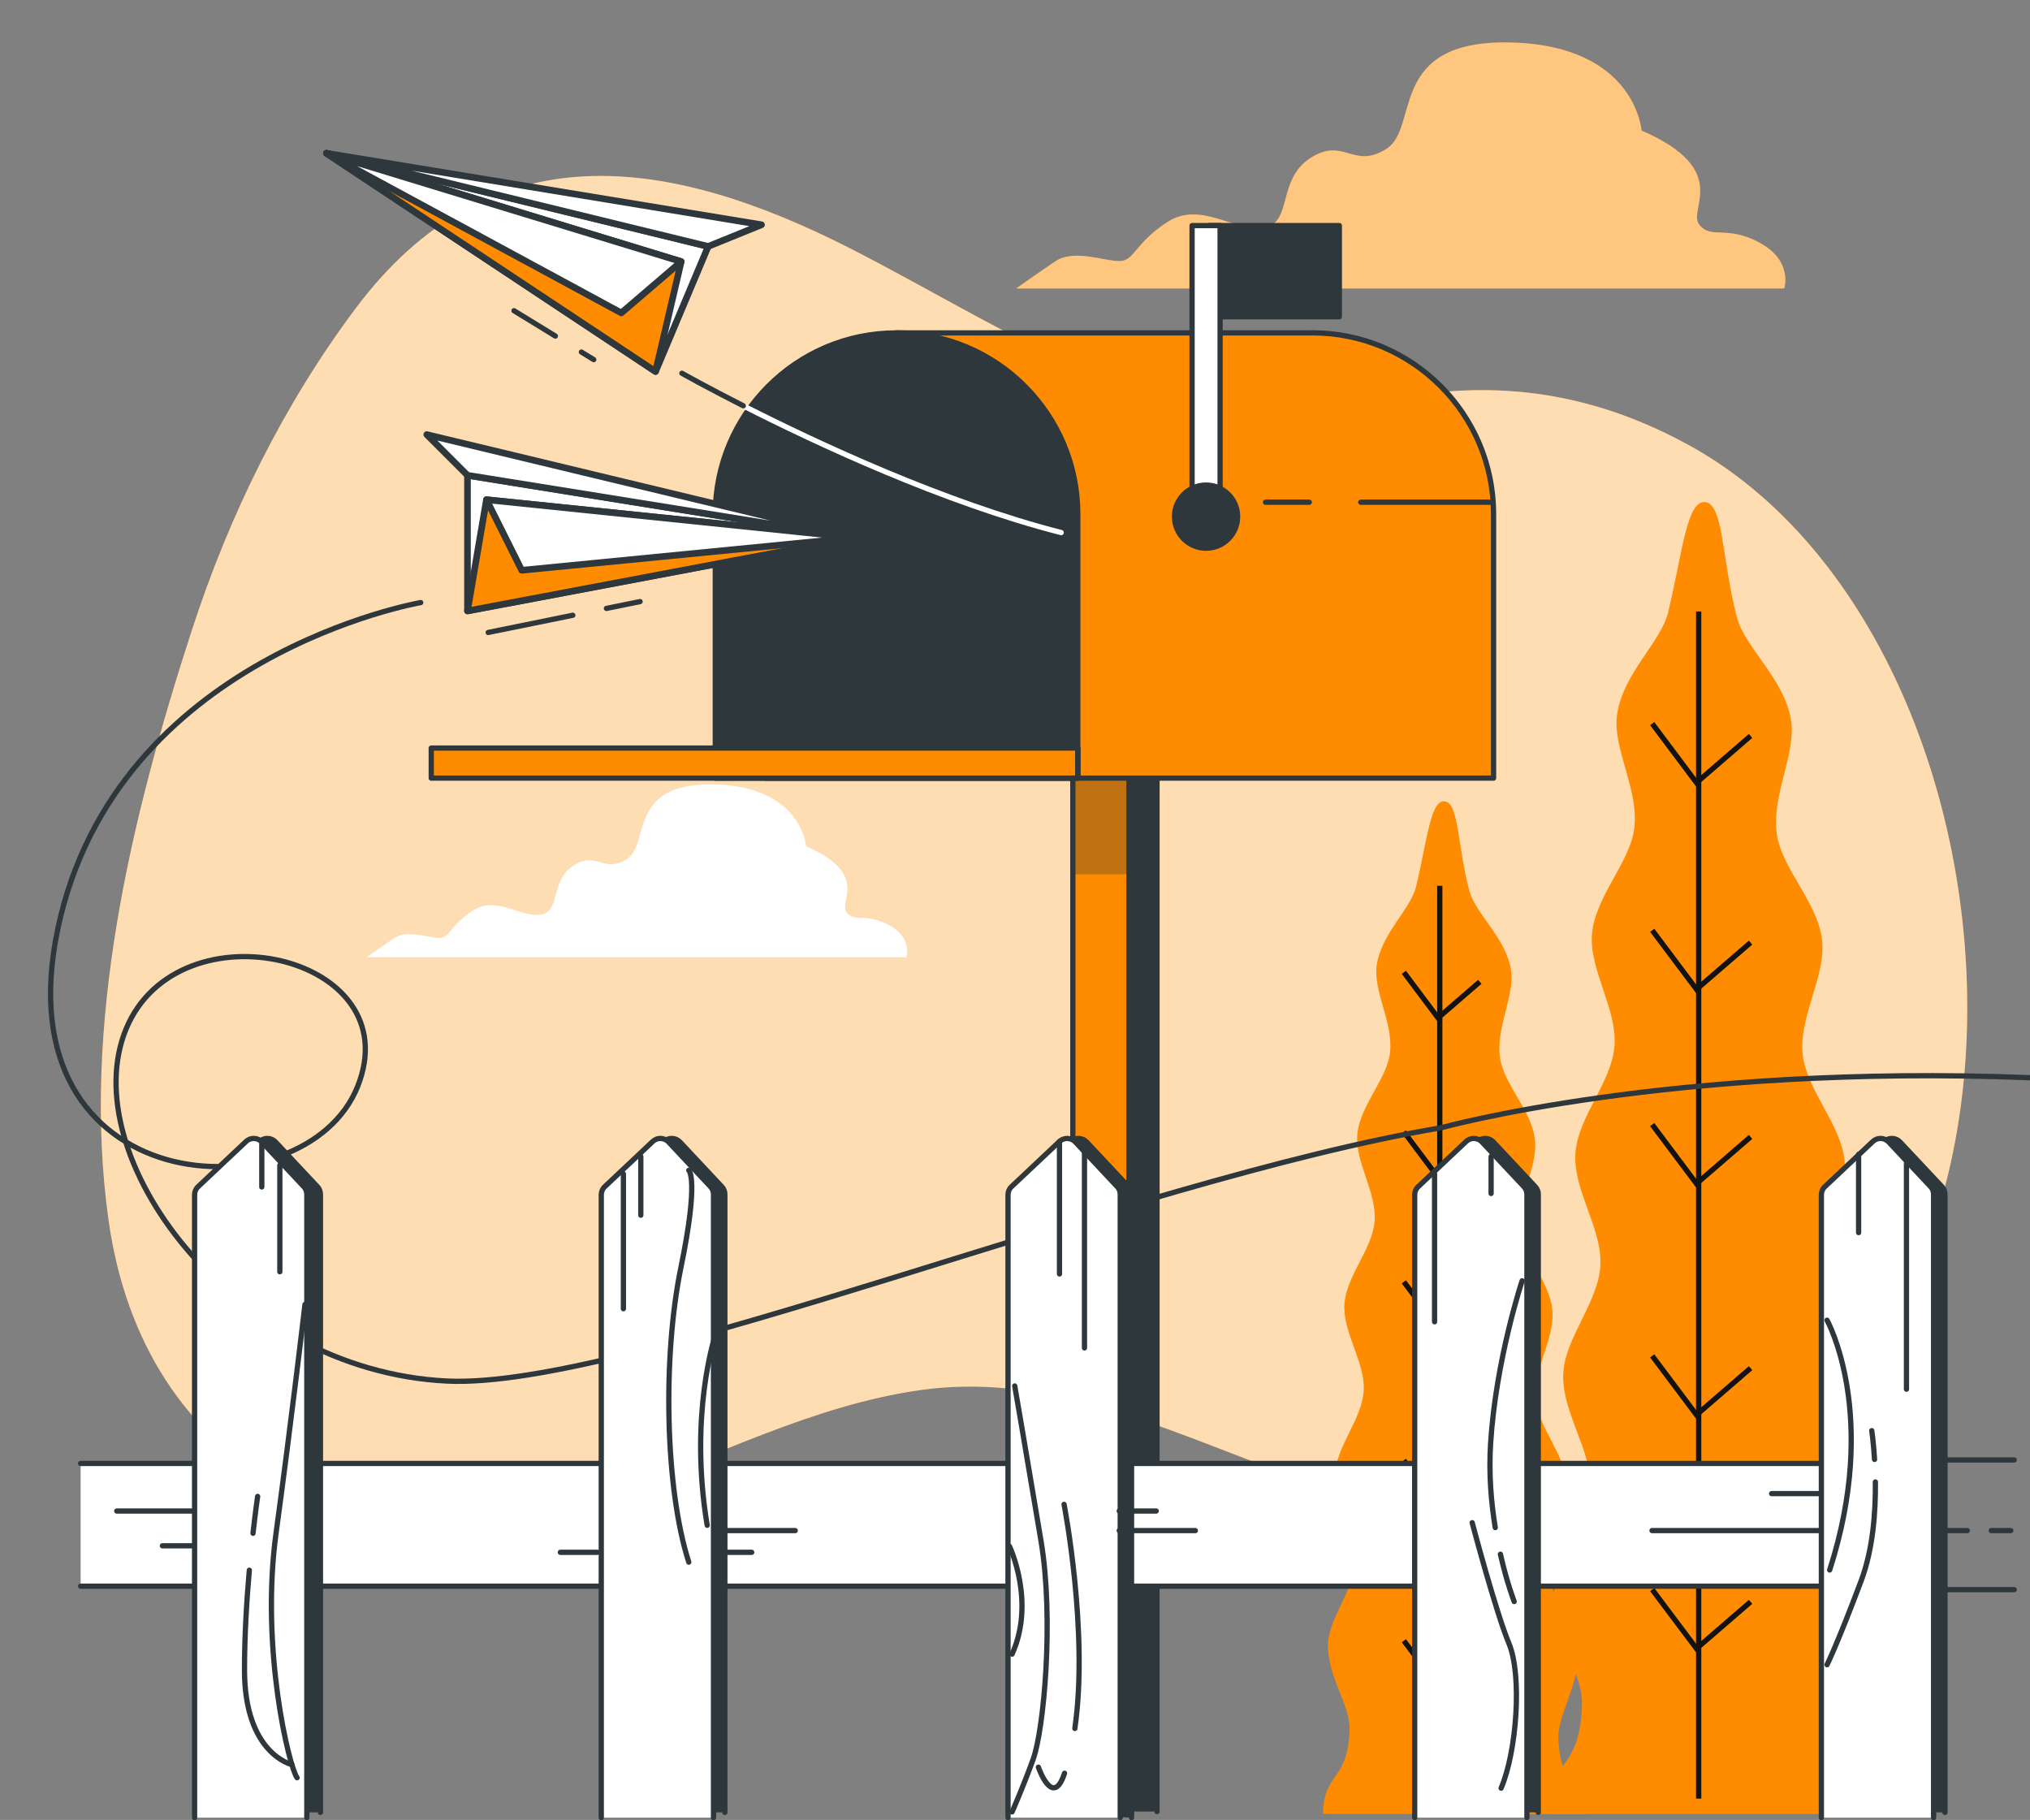 <svg width="386" height="346" viewBox="0 0 386 346" fill="none" xmlns="http://www.w3.org/2000/svg">
<rect x="0" y="0" width="386" height="346" fill="#808080" stroke="none"/>
<g clip-path="url(#clip0_1238_152)">
<path d="M321 84.56C305.44 76.04 289.23 72.63 271.54 74.81C249.75 77.5 232.57 80.67 211.69 72.55C194.16 65.73 178.15 55.6 161.43 47.11C127.23 29.76 93.28 24.39 67.64 58.61C54 76.82 43.66 97.73 36.49 119.79C24.93 155.38 15.43 194.79 20.64 231.96C27.24 279.08 67.64 301.21 115.99 284.13C135.53 277.23 154.41 267.13 175.26 264.24C218.88 258.18 254.85 298.22 307.17 288.5C397.35 271.74 390.69 122.71 321.01 84.56H321Z" fill="#FF8C00"/>
<path opacity="0.7" d="M321 84.56C305.44 76.04 289.23 72.63 271.54 74.81C249.75 77.5 232.57 80.67 211.69 72.55C194.16 65.73 178.15 55.6 161.43 47.11C127.23 29.76 93.28 24.39 67.64 58.61C54 76.82 43.66 97.73 36.49 119.79C24.93 155.38 15.43 194.79 20.64 231.96C27.24 279.08 67.64 301.21 115.99 284.13C135.53 277.23 154.41 267.13 175.26 264.24C218.88 258.18 254.85 298.22 307.17 288.5C397.35 271.74 390.69 122.71 321.01 84.56H321Z" fill="white"/>
<path d="M334.65 46.17C328.3 42.71 325.41 45.59 323.11 42.71C320.8 39.82 329.46 32.32 312.14 24.82C312.14 24.82 310.99 8.66 287.32 8.08C263.65 7.5 270 24.24 263.65 28.28C257.3 32.32 255.57 25.97 249.22 30.01C242.87 34.05 245.76 42.13 240.56 43.29C235.36 44.44 228.44 38.09 222.09 42.14C215.74 46.19 215.74 49.64 212.85 49.64C209.96 49.64 204.19 47.33 200.73 49.64C197.27 51.95 193.23 54.84 193.23 54.84H339.27C339.27 54.84 341 49.64 334.65 46.18V46.17Z" fill="#FF8C00"/>
<path opacity="0.5" d="M334.65 46.17C328.3 42.71 325.41 45.59 323.11 42.71C320.8 39.82 329.46 32.32 312.14 24.82C312.14 24.82 310.99 8.66 287.32 8.08C263.65 7.5 270 24.24 263.65 28.28C257.3 32.32 255.57 25.97 249.22 30.01C242.87 34.05 245.76 42.13 240.56 43.29C235.36 44.44 228.44 38.09 222.09 42.14C215.74 46.19 215.74 49.64 212.85 49.64C209.96 49.64 204.19 47.33 200.73 49.64C197.27 51.95 193.23 54.84 193.23 54.84H339.27C339.27 54.84 341 49.64 334.65 46.18V46.17Z" fill="white"/>
<path d="M169.08 175.9C164.62 173.47 162.59 175.49 160.97 173.47C159.35 171.44 165.43 166.17 153.27 160.9C153.27 160.9 152.46 149.55 135.84 149.14C119.22 148.73 123.68 160.49 119.22 163.33C114.76 166.17 113.54 161.71 109.08 164.55C104.62 167.39 106.65 173.06 103 173.87C99.35 174.68 94.49 170.22 90.03 173.06C85.57 175.9 85.57 178.33 83.54 178.33C81.51 178.33 77.46 176.71 75.03 178.33C72.6 179.95 69.76 181.98 69.76 181.98H172.33C172.33 181.98 173.55 178.33 169.09 175.9H169.08Z" fill="white"/>
<path opacity="0.5" d="M169.08 175.9C164.62 173.47 162.59 175.49 160.97 173.47C159.35 171.44 165.43 166.17 153.27 160.9C153.27 160.9 152.46 149.55 135.84 149.14C119.22 148.73 123.68 160.49 119.22 163.33C114.76 166.17 113.54 161.71 109.08 164.55C104.62 167.39 106.65 173.06 103 173.87C99.35 174.68 94.49 170.22 90.03 173.06C85.57 175.9 85.57 178.33 83.54 178.33C81.51 178.33 77.46 176.71 75.03 178.33C72.6 179.95 69.76 181.98 69.76 181.98H172.33C172.33 181.98 173.55 178.33 169.09 175.9H169.08Z" fill="white"/>
<path d="M295.871 344.87H359.071C357.861 337.14 352.891 338.5 352.231 326.52C351.901 320.49 357.481 313.02 357.001 305.1C356.601 298.57 350.171 291.88 349.671 284.41C349.221 277.67 354.711 270.19 354.181 262.93C353.681 256.06 347.151 249.48 346.571 242.34C346.011 235.38 351.391 227.82 350.751 220.79C350.121 213.75 343.471 207.28 342.771 200.34C342.051 193.21 347.251 185.53 346.461 178.7C345.611 171.45 338.781 165.19 337.851 158.52C336.821 151.09 341.661 143.15 340.531 136.73C339.141 128.87 331.821 123.18 330.281 117.38C327.411 106.57 327.771 96.15 324.381 95.48C320.761 94.76 319.941 104.97 317.201 116.38C315.821 122.11 308.671 127.92 307.491 135.79C306.541 142.16 311.601 149.91 310.771 157.31C310.031 163.94 303.361 170.31 302.721 177.52C302.111 184.3 307.521 191.77 306.991 198.86C306.471 205.75 300.011 212.32 299.561 219.31C299.111 226.29 304.691 233.64 304.311 240.55C303.921 247.63 297.571 254.32 297.251 261.13C296.911 268.33 302.591 275.6 302.311 282.29C302.001 289.7 295.741 296.48 295.511 302.96C295.231 310.82 301.001 318.07 300.821 324.06C300.431 337.05 294.491 334.36 294.271 344.81L295.871 344.87Z" fill="#FF8C00"/>
<path d="M323 116.25V341.951" stroke="#121212" stroke-miterlimit="10"/>
<path d="M332.871 139.91L322.581 148.8L314.161 137.57" stroke="#121212" stroke-miterlimit="10"/>
<path d="M332.871 179.2L322.581 188.08L314.161 176.86" stroke="#121212" stroke-miterlimit="10"/>
<path d="M332.871 216.14L322.581 225.03L314.161 213.8" stroke="#121212" stroke-miterlimit="10"/>
<path d="M332.871 260.101L322.581 268.991L314.161 257.771" stroke="#121212" stroke-miterlimit="10"/>
<path d="M332.871 304.53L322.581 313.42L314.161 302.2" stroke="#121212" stroke-miterlimit="10"/>
<path d="M252.82 344.87H301.6C300.66 338.9 296.83 339.95 296.32 330.71C296.06 326.05 300.37 320.29 300 314.17C299.69 309.13 294.72 303.97 294.34 298.2C293.99 293 298.23 287.23 297.82 281.62C297.43 276.32 292.4 271.23 291.95 265.73C291.51 260.36 295.67 254.52 295.18 249.09C294.69 243.65 289.56 238.66 289.02 233.31C288.46 227.8 292.48 221.88 291.86 216.61C291.21 211.02 285.93 206.19 285.21 201.03C284.41 195.29 288.15 189.16 287.28 184.21C286.21 178.14 280.56 173.75 279.37 169.27C277.16 160.93 277.43 152.89 274.82 152.36C272.03 151.8 271.39 159.68 269.28 168.49C268.22 172.92 262.69 177.4 261.78 183.47C261.04 188.39 264.95 194.37 264.31 200.08C263.74 205.2 258.59 210.12 258.09 215.68C257.62 220.91 261.79 226.68 261.38 232.15C260.98 237.47 255.99 242.54 255.64 247.94C255.3 253.33 259.6 259 259.31 264.33C259.01 269.79 254.11 274.96 253.86 280.22C253.59 285.78 257.98 291.39 257.77 296.55C257.53 302.27 252.7 307.51 252.52 312.5C252.3 318.57 256.76 324.17 256.62 328.79C256.32 338.82 251.73 336.74 251.57 344.81L252.81 344.86L252.82 344.87Z" fill="#FF8C00"/>
<path d="M273.771 168.4V342.62" stroke="#121212" stroke-miterlimit="10"/>
<path d="M281.38 186.66L273.44 193.52L266.94 184.85" stroke="#121212" stroke-miterlimit="10"/>
<path d="M281.38 216.98L273.44 223.84L266.94 215.18" stroke="#121212" stroke-miterlimit="10"/>
<path d="M281.38 245.5L273.44 252.36L266.94 243.7" stroke="#121212" stroke-miterlimit="10"/>
<path d="M281.38 279.44L273.44 286.3L266.94 277.63" stroke="#121212" stroke-miterlimit="10"/>
<path d="M281.38 313.73L273.44 320.59L266.94 311.93" stroke="#121212" stroke-miterlimit="10"/>
<path d="M209.33 344.4V142.22H220V344.4" fill="#2D373C"/>
<path d="M209.33 344.4V142.22H220V344.4" stroke="#2D373C" stroke-linecap="round" stroke-linejoin="round"/>
<path d="M204 344.4V142.22H214.67V344.4" fill="#FF8C00"/>
<path d="M204 344.4V142.22H214.67V344.4" stroke="#2D373C" stroke-linecap="round" stroke-linejoin="round"/>
<g style="mix-blend-mode:multiply" opacity="0.3">
<path d="M214.67 142.22H204V166.22H214.67V142.22Z" fill="#2D373C"/>
</g>
<path d="M249.53 63.29H170.46L204.93 147.93H284V97.75C284 78.72 268.57 63.28 249.53 63.28V63.29Z" fill="#FF8C00" stroke="#2D373C" stroke-linecap="round" stroke-linejoin="round"/>
<path d="M248.95 95.481H240.63" stroke="#2D373C" stroke-linecap="round" stroke-linejoin="round"/>
<path d="M283.92 95.481H258.74" stroke="#2D373C" stroke-linecap="round" stroke-linejoin="round"/>
<path d="M170.47 63.29C189.49 63.29 204.94 78.73 204.94 97.76V147.94H136.01V97.76C136.01 78.74 151.45 63.29 170.48 63.29H170.47Z" fill="#2D373C" stroke="#2D373C" stroke-linecap="round" stroke-linejoin="round"/>
<path d="M204.93 142.22H145.53V147.93H204.93V142.22Z" fill="#FF8C00" stroke="#2D373C" stroke-linecap="round" stroke-linejoin="round"/>
<path d="M204.93 142.22H82V147.93H204.93V142.22Z" fill="#FF8C00" stroke="#2D373C" stroke-linecap="round" stroke-linejoin="round"/>
<path d="M254.67 42.89H230V60.22H254.67V42.89Z" fill="#2D373C" stroke="#2D373C" stroke-linecap="round" stroke-linejoin="round"/>
<path d="M232 42.89H226.67V96.89H232V42.89Z" fill="white" stroke="#2D373C" stroke-linecap="round" stroke-linejoin="round"/>
<path d="M229.33 104.22C232.644 104.22 235.33 101.534 235.33 98.22C235.33 94.906 232.644 92.22 229.33 92.22C226.016 92.22 223.33 94.906 223.33 98.22C223.33 101.534 226.016 104.22 229.33 104.22Z" fill="#2D373C" stroke="#2D373C" stroke-linecap="round" stroke-linejoin="round"/>
<path d="M141.34 77.15C155.26 84.22 179.46 95.55 201.78 101.25" stroke="white" stroke-linecap="round" stroke-linejoin="round"/>
<path d="M129.66 70.96C129.66 70.96 134.12 73.48 141.34 77.15" stroke="#2D373C" stroke-linecap="round" stroke-linejoin="round"/>
<path d="M124.65 70.63L134.66 46.85L62.07 29.14L124.65 70.63Z" fill="white" stroke="#2D373C" stroke-width="1.26" stroke-linecap="round" stroke-linejoin="round"/>
<path d="M129.53 49.73L124.65 70.63L62.07 29.14L129.53 49.73Z" fill="#FF8C00" stroke="#2D373C" stroke-width="1.26" stroke-linecap="round" stroke-linejoin="round"/>
<path d="M129.53 49.73L118.14 59.49L62.07 29.14L129.53 49.73Z" fill="white" stroke="#2D373C" stroke-width="1.26" stroke-linecap="round" stroke-linejoin="round"/>
<path d="M134.66 46.85L144.8 42.73L62.07 29.14L134.66 46.85Z" fill="white" stroke="#2D373C" stroke-width="1.26" stroke-linecap="round" stroke-linejoin="round"/>
<path d="M110.55 66.93L112.9 68.37" stroke="#2D373C" stroke-linecap="round" stroke-linejoin="round"/>
<path d="M97.731 59.07L105.6 63.89" stroke="#2D373C" stroke-linecap="round" stroke-linejoin="round"/>
<path d="M88.89 116.15V90.36L162.67 102.22L88.89 116.15Z" fill="white" stroke="#2D373C" stroke-width="1.26" stroke-linecap="round" stroke-linejoin="round"/>
<path d="M92.5 95L88.89 116.15L162.67 102.22L92.5 95Z" fill="#FF8C00" stroke="#2D373C" stroke-width="1.26" stroke-linecap="round" stroke-linejoin="round"/>
<path d="M92.5 95L99.21 108.42L162.67 102.22L92.5 95Z" fill="white" stroke="#2D373C" stroke-width="1.26" stroke-linecap="round" stroke-linejoin="round"/>
<path d="M88.89 90.36L81.15 82.62L162.67 102.22L88.89 90.36Z" fill="white" stroke="#2D373C" stroke-width="1.26" stroke-linecap="round" stroke-linejoin="round"/>
<path d="M115.31 115.67L121.71 114.37" stroke="#2D373C" stroke-linecap="round" stroke-linejoin="round"/>
<path d="M92.83 120.24L108.92 116.97" stroke="#2D373C" stroke-linecap="round" stroke-linejoin="round"/>
<path d="M80 114.56C80 114.56 22 124.56 11 176.56C9.89437e-05 228.56 58 231.56 68 206.56C78 181.56 34 171.56 24 195.56C14 219.56 44 260.56 85 262.56C119.07 264.22 214.59 224.45 274.03 214.4C274.03 214.4 318 202.22 386 204.89" stroke="#2D373C" stroke-linecap="round" stroke-linejoin="round"/>
<path d="M366.33 277.56H383" stroke="#2D373C" stroke-linecap="round" stroke-linejoin="round"/>
<path d="M366.33 302.22H383" stroke="#2D373C" stroke-linecap="round" stroke-linejoin="round"/>
<path d="M15.33 301.56H364.33V278.22H15.33" fill="white"/>
<path d="M15.33 301.56H364.33V278.22H15.33" stroke="#2D373C" stroke-linecap="round" stroke-linejoin="round"/>
<path d="M39.59 344.56V227.14C39.59 226.56 39.83 226 40.26 225.6L49.38 217.01C50.23 216.21 51.57 216.25 52.38 217.1L60.36 225.61C60.73 226 60.93 226.52 60.93 227.06V344.56" fill="#2D373C"/>
<path d="M39.59 344.56V227.14C39.59 226.56 39.83 226 40.26 225.6L49.38 217.01C50.23 216.21 51.57 216.25 52.38 217.1L60.36 225.61C60.73 226 60.93 226.52 60.93 227.06V344.56" stroke="#2D373C" stroke-linecap="round" stroke-linejoin="round"/>
<path d="M37 345.56V227.14C37 226.56 37.24 226 37.67 225.6L46.79 217.01C47.64 216.21 48.98 216.25 49.79 217.1L57.77 225.61C58.14 226 58.34 226.52 58.34 227.06V345.56" fill="white"/>
<path d="M37 345.56V227.14C37 226.56 37.24 226 37.67 225.6L46.79 217.01C47.64 216.21 48.98 216.25 49.79 217.1L57.77 225.61C58.14 226 58.34 226.52 58.34 227.06V345.56" stroke="#2D373C" stroke-linecap="round" stroke-linejoin="round"/>
<path d="M116.49 344.56V227.14C116.49 226.56 116.73 226 117.16 225.6L126.28 217.01C127.13 216.21 128.47 216.25 129.28 217.1L137.26 225.61C137.63 226 137.83 226.52 137.83 227.06V344.56" fill="#2D373C"/>
<path d="M116.49 344.56V227.14C116.49 226.56 116.73 226 117.16 225.6L126.28 217.01C127.13 216.21 128.47 216.25 129.28 217.1L137.26 225.61C137.63 226 137.83 226.52 137.83 227.06V344.56" stroke="#2D373C" stroke-linecap="round" stroke-linejoin="round"/>
<path d="M114.33 345.56V227.14C114.33 226.56 114.57 226 115 225.6L124.12 217.01C124.97 216.21 126.32 216.25 127.12 217.1L135.1 225.61C135.47 226 135.67 226.52 135.67 227.06V345.56" fill="white"/>
<path d="M114.33 345.56V227.14C114.33 226.56 114.57 226 115 225.6L124.12 217.01C124.97 216.21 126.32 216.25 127.12 217.1L135.1 225.61C135.47 226 135.67 226.52 135.67 227.06V345.56" stroke="#2D373C" stroke-linecap="round" stroke-linejoin="round"/>
<path d="M193.82 344.56V227.14C193.82 226.56 194.06 226 194.49 225.6L203.61 217.01C204.46 216.21 205.81 216.25 206.61 217.1L214.59 225.61C214.96 226 215.16 226.52 215.16 227.06V345.56" fill="#2D373C"/>
<path d="M193.82 344.56V227.14C193.82 226.56 194.06 226 194.49 225.6L203.61 217.01C204.46 216.21 205.81 216.25 206.61 217.1L214.59 225.61C214.96 226 215.16 226.52 215.16 227.06V345.56" stroke="#2D373C" stroke-linecap="round" stroke-linejoin="round"/>
<path d="M191.67 345.56V227.14C191.67 226.56 191.91 226 192.34 225.6L201.46 217.01C202.31 216.21 203.65 216.25 204.46 217.1L212.44 225.61C212.81 226 213.01 226.52 213.01 227.06V345.56" fill="white"/>
<path d="M191.67 345.56V227.14C191.67 226.56 191.91 226 192.34 225.6L201.46 217.01C202.31 216.21 203.65 216.25 204.46 217.1L212.44 225.61C212.81 226 213.01 226.52 213.01 227.06V345.56" stroke="#2D373C" stroke-linecap="round" stroke-linejoin="round"/>
<path d="M271.16 344.56V227.14C271.16 226.56 271.4 226 271.83 225.6L280.95 217.01C281.8 216.21 283.14 216.25 283.95 217.1L291.93 225.61C292.3 226 292.5 226.52 292.5 227.06V344.56" fill="#2D373C"/>
<path d="M271.16 344.56V227.14C271.16 226.56 271.4 226 271.83 225.6L280.95 217.01C281.8 216.21 283.14 216.25 283.95 217.1L291.93 225.61C292.3 226 292.5 226.52 292.5 227.06V344.56" stroke="#2D373C" stroke-linecap="round" stroke-linejoin="round"/>
<path d="M269 345.56V227.14C269 226.56 269.24 226 269.67 225.6L278.79 217.01C279.64 216.21 280.98 216.25 281.79 217.1L289.77 225.61C290.14 226 290.34 226.52 290.34 227.06V345.56" fill="white"/>
<path d="M269 345.56V227.14C269 226.56 269.24 226 269.67 225.6L278.79 217.01C279.64 216.21 280.98 216.25 281.79 217.1L289.77 225.61C290.14 226 290.34 226.52 290.34 227.06V345.56" stroke="#2D373C" stroke-linecap="round" stroke-linejoin="round"/>
<path d="M348.49 344.56V227.14C348.49 226.56 348.73 226 349.16 225.6L358.28 217.01C359.13 216.21 360.47 216.25 361.28 217.1L369.26 225.61C369.63 226 369.83 226.52 369.83 227.06V344.56" fill="#2D373C"/>
<path d="M348.49 344.56V227.14C348.49 226.56 348.73 226 349.16 225.6L358.28 217.01C359.13 216.21 360.47 216.25 361.28 217.1L369.26 225.61C369.63 226 369.83 226.52 369.83 227.06V344.56" stroke="#2D373C" stroke-linecap="round" stroke-linejoin="round"/>
<path d="M346.33 345.56V227.14C346.33 226.56 346.57 226 347 225.6L356.12 217.01C356.97 216.21 358.32 216.25 359.12 217.1L367.1 225.61C367.47 226 367.67 226.52 367.67 227.06V345.56" fill="white"/>
<path d="M346.33 345.56V227.14C346.33 226.56 346.57 226 347 225.6L356.12 217.01C356.97 216.21 358.32 216.25 359.12 217.1L367.1 225.61C367.47 226 367.67 226.52 367.67 227.06V345.56" stroke="#2D373C" stroke-linecap="round" stroke-linejoin="round"/>
<path d="M49.78 217.1V225.66" stroke="#2D373C" stroke-linecap="round" stroke-linejoin="round"/>
<path d="M53.21 221.52V241.78" stroke="#2D373C" stroke-linecap="round" stroke-linejoin="round"/>
<path d="M118.54 223.18V248.81" stroke="#2D373C" stroke-linecap="round" stroke-linejoin="round"/>
<path d="M121.85 219.87V231.03" stroke="#2D373C" stroke-linecap="round" stroke-linejoin="round"/>
<path d="M201.46 217.01V242.2" stroke="#2D373C" stroke-linecap="round" stroke-linejoin="round"/>
<path d="M206.21 219.04V256.26" stroke="#2D373C" stroke-linecap="round" stroke-linejoin="round"/>
<path d="M272.78 223.18V251.29" stroke="#2D373C" stroke-linecap="round" stroke-linejoin="round"/>
<path d="M283.53 219.87V226.9" stroke="#2D373C" stroke-linecap="round" stroke-linejoin="round"/>
<path d="M353.41 219.45V234.34" stroke="#2D373C" stroke-linecap="round" stroke-linejoin="round"/>
<path d="M362.51 221.11V264.11" stroke="#2D373C" stroke-linecap="round" stroke-linejoin="round"/>
<path d="M345.97 283.96H336.87" stroke="#2D373C" stroke-linecap="round" stroke-linejoin="round"/>
<path d="M345.97 290.99H314.13" stroke="#2D373C" stroke-linecap="round" stroke-linejoin="round"/>
<path d="M227.29 290.99H212.82" stroke="#2D373C" stroke-linecap="round" stroke-linejoin="round"/>
<path d="M151.21 290.99H136.74" stroke="#2D373C" stroke-linecap="round" stroke-linejoin="round"/>
<path d="M36.67 287.27H22.2" stroke="#2D373C" stroke-linecap="round" stroke-linejoin="round"/>
<path d="M36.67 293.88H30.88" stroke="#2D373C" stroke-linecap="round" stroke-linejoin="round"/>
<path d="M219.85 287.27H212.82" stroke="#2D373C" stroke-linecap="round" stroke-linejoin="round"/>
<path d="M142.94 295.12H135.91" stroke="#2D373C" stroke-linecap="round" stroke-linejoin="round"/>
<path d="M113.58 295.12H106.55" stroke="#2D373C" stroke-linecap="round" stroke-linejoin="round"/>
<path d="M374.08 290.99H367.88" stroke="#2D373C" stroke-linecap="round" stroke-linejoin="round"/>
<path d="M382.35 290.99H378.63" stroke="#2D373C" stroke-linecap="round" stroke-linejoin="round"/>
<path d="M57.99 248C57.99 248 55.49 269.49 52.49 291.49C49.49 313.48 54.99 335.98 56.49 337.98" stroke="#2D373C" stroke-linecap="round" stroke-linejoin="round"/>
<path d="M48.11 291.5C48.59 287.21 48.99 284.49 48.99 284.49" stroke="#2D373C" stroke-linecap="round" stroke-linejoin="round"/>
<path d="M55.49 335.47C55.49 335.47 46.49 333.47 46.49 317.48C46.49 310.91 46.91 304.18 47.41 298.52" stroke="#2D373C" stroke-linecap="round" stroke-linejoin="round"/>
<path d="M130.97 222.5C130.97 222.5 132.97 224 129.47 241C125.97 258 126.47 282.99 130.97 296.99" stroke="#2D373C" stroke-linecap="round" stroke-linejoin="round"/>
<path d="M135.97 253.99C135.97 253.99 130.97 268.99 134.47 289.98" stroke="#2D373C" stroke-linecap="round" stroke-linejoin="round"/>
<path d="M192.95 263.49C192.95 263.49 195.45 277.99 197.95 292.98C200.45 307.98 198.45 328.97 196.45 334.47C194.45 339.97 192.45 344.47 192.45 344.47" stroke="#2D373C" stroke-linecap="round" stroke-linejoin="round"/>
<path d="M202.42 337.12C200.19 343.96 197.45 335.97 197.45 335.97" stroke="#2D373C" stroke-linecap="round" stroke-linejoin="round"/>
<path d="M202.33 286C202.33 286 207.04 310.31 204.38 328.61" stroke="#2D373C" stroke-linecap="round" stroke-linejoin="round"/>
<path d="M191.95 293.98C191.95 293.98 196.95 304.48 192.45 314.47" stroke="#2D373C" stroke-linecap="round" stroke-linejoin="round"/>
<path d="M285.3 295.48C286.55 300.98 287.92 304.48 287.92 304.48" stroke="#2D373C" stroke-linecap="round" stroke-linejoin="round"/>
<path d="M289.43 243.5C289.43 243.5 284.43 258.5 283.43 274.49C283.07 280.25 283.55 285.74 284.32 290.42" stroke="#2D373C" stroke-linecap="round" stroke-linejoin="round"/>
<path d="M279.93 289.48C279.93 289.48 284.43 306.48 286.93 312.47C289.43 318.47 288.43 332.96 285.43 339.96" stroke="#2D373C" stroke-linecap="round" stroke-linejoin="round"/>
<path d="M347.41 250.99C347.41 250.99 357.41 268.99 347.91 298.48" stroke="#2D373C" stroke-linecap="round" stroke-linejoin="round"/>
<path d="M356.6 281.74C356.66 287.36 356.16 294.49 353.91 300.49C349.41 312.49 347.41 316.49 347.41 316.49" stroke="#2D373C" stroke-linecap="round" stroke-linejoin="round"/>
<path d="M355.91 271.99C355.91 271.99 356.24 274.14 356.44 277.46" stroke="#2D373C" stroke-linecap="round" stroke-linejoin="round"/>
</g>
<defs>
<clipPath id="clip0_1238_152">
<rect width="386" height="346" fill="white"/>
</clipPath>
</defs>
</svg>
